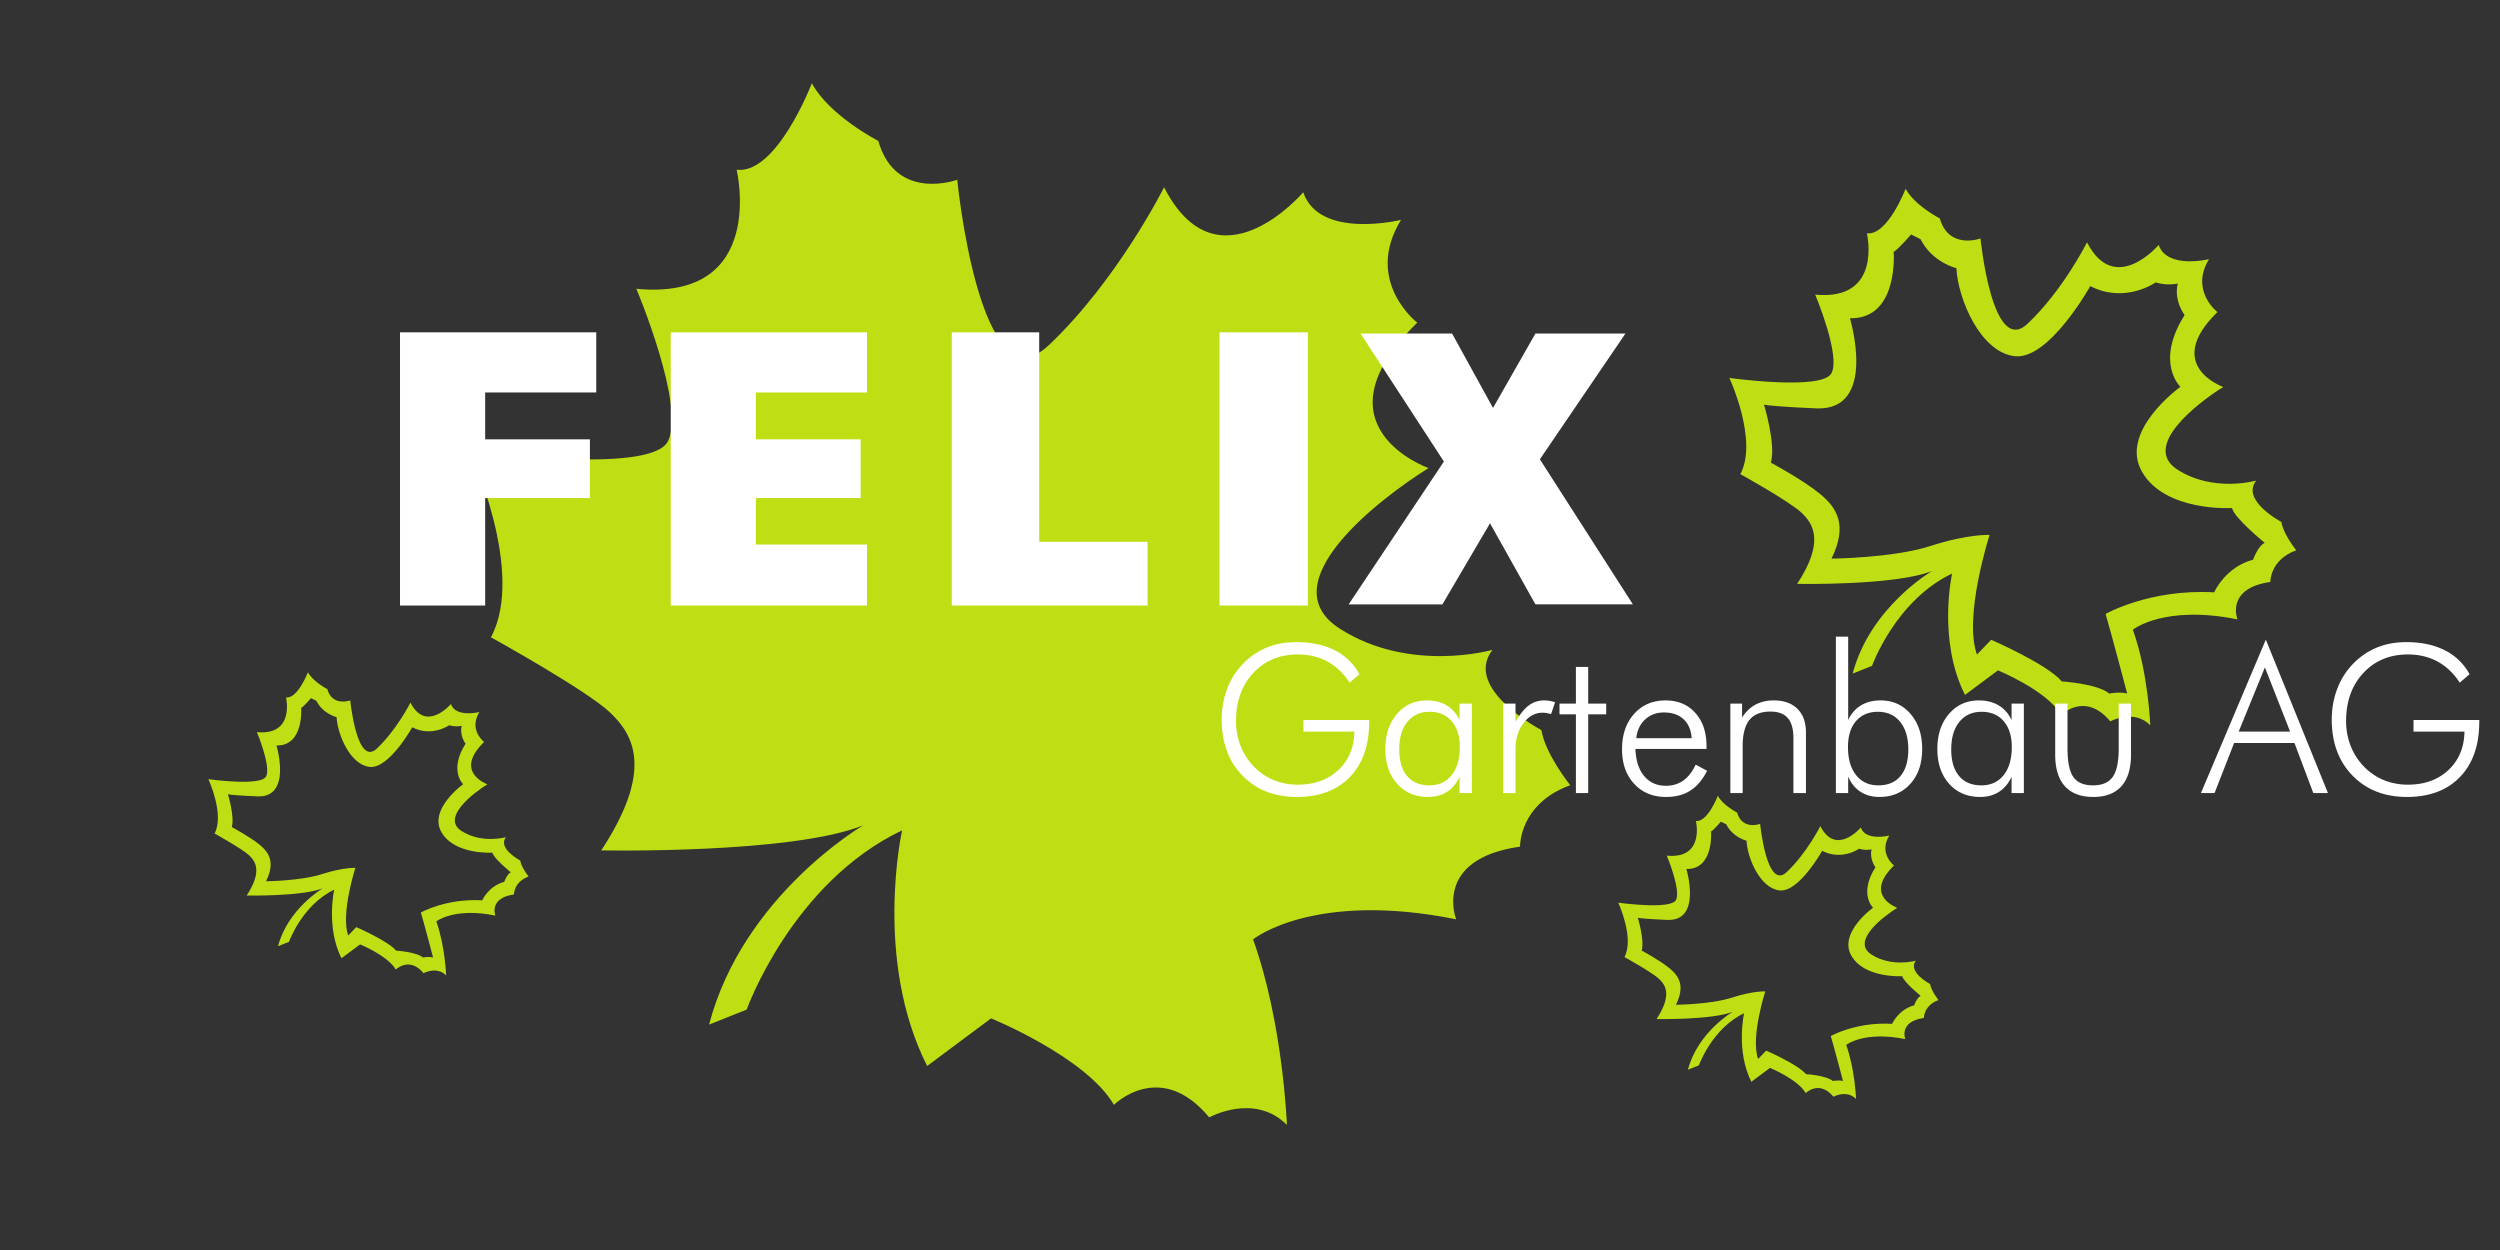 <?xml version="1.0" encoding="utf-8"?>
<svg width="120px" height="60" viewBox="0 0 120 60" xmlns="http://www.w3.org/2000/svg">
  <rect x="0" y="0" width="120" height="60" fill="#333333" stroke="none"/>
  <defs>
    <clipPath id="a" clipPathUnits="userSpaceOnUse">
      <path d="M79.937 187.465h193.956v88.968H79.937Z"/>
    </clipPath>
  </defs>
  <g clip-path="url(#a)" transform="matrix(.562 0 0 -.562 -34.923 159.35)">
    <path fill="#bfdf14" d="M196.251 216.478s-2.14 2.677-2.462 4.711c0 0-6.744 3.533-4.174 6.851 0 0-7.067-2.034-13.063 1.82-5.996 3.855 3.32 11.028 7.601 13.704 0 0-10.064 3.533-.964 12.419 0 0-4.603 3.533-1.39 8.78 0 0-6.96-1.713-8.352 2.355 0 0-7.28-8.565-11.884.428 0 0-3.96-7.923-9.848-13.49-5.889-5.567-7.817 14.132-7.817 14.132s-5.247-1.927-6.744 3.319c0 0-4.176 2.142-5.675 4.925 0 0-2.997-7.815-6.423-7.387 0 0 2.676-11.241-8.564-10.171 0 0 4.281-10.171 2.674-13.062-1.605-2.891-16.915-.749-16.915-.749s4.817-10.384 1.82-15.952c0 0 8.138-4.496 10.172-6.423 2.034-1.927 3.746-4.926-.75-11.778 0 0 16.274-.321 22.376 2.142 0 0-10.278-5.995-13.168-17.022l3.212 1.283s3.854 10.813 13.275 15.31c0 0-2.464-11.027 2.141-20.127l5.46 4.068s8.137-3.32 10.491-7.387c0 0 3.963 3.962 8.137-1.071 0 0 3.854 2.142 6.638-.642 0 0-.32 8.672-2.89 15.845 0 0 5.14 4.176 17.344 1.714 0 0-2.035 5.139 5.46 6.209 0 0-.107 3.639 4.282 5.246M212.912 198.868s-1.273-3.941-.612-5.773l.687.713s2.696-1.17 3.408-2.01c0 0 1.704-.101 2.288-.584 0 0 .51.102.866 0 0 0-.763 2.898-1.043 3.84 0 0 2.136 1.22 5.238 1.042 0 0 .535 1.22 1.883 1.578 0 0 .229.66.56.813 0 0-1.475 1.195-1.578 1.679 0 0-3.23-.204-4.348 1.754-1.12 1.959 1.856 4.095 1.856 4.095s-1.246 1.17.204 3.459c0 0-.534.686-.331 1.526 0 0-.483-.128-1.068.05 0 0-1.475-1.042-3.154-.178 0 0-1.983-3.56-3.636-3.382-1.653.178-2.747 2.747-2.824 4.247 0 0-1.17.28-1.73 1.4l-.457.228s-.61-.712-.838-.84c0 0 .254-3.255-2.111-3.203 0 0 1.348-4.451-1.604-4.35 0 0-1.932.076-2.542.178 0 0 .585-1.907.33-2.797 0 0 1.526-.814 2.365-1.501.84-.686 1.348-1.526.56-3.128 0 0 2.976.026 4.78.61 1.807.585 2.85.534 2.85.534m-6.608-6.693c.842 3.208 3.832 4.953 3.832 4.953-1.775-.715-6.51-.623-6.51-.623 1.308 1.995.81 2.866.217 3.427-.591.56-2.96 1.868-2.96 1.868.874 1.62-.528 4.643-.528 4.643s4.454-.623 4.922.218c.467.84-.778 3.8-.778 3.8 3.27-.311 2.49 2.96 2.49 2.96.998-.126 1.87 2.15 1.87 2.15.438-.811 1.65-1.434 1.65-1.434.438-1.526 1.963-.965 1.963-.965s.562-5.732 2.275-4.112c1.713 1.619 2.866 3.924 2.866 3.924 1.34-2.616 3.458-.124 3.458-.124.405-1.184 2.43-.686 2.43-.686-.935-1.526.405-2.553.405-2.553-2.65-2.587.279-3.615.279-3.615-1.246-.78-3.955-2.866-2.212-3.987 1.745-1.121 3.802-.53 3.802-.53-.748-.965 1.214-1.993 1.214-1.993.094-.592.717-1.371.717-1.371-1.277-.467-1.246-1.526-1.246-1.526-2.181-.311-1.588-1.807-1.588-1.807-3.551.715-5.047-.498-5.047-.498.747-2.087.84-4.611.84-4.611-.81.81-1.931.187-1.931.187-1.215 1.465-2.367.31-2.367.31-.687 1.185-3.053 2.152-3.053 2.152l-1.59-1.185c-1.34 2.648-.622 5.856-.622 5.856-2.74-1.308-3.863-4.454-3.863-4.454zM92.493 209.418s-1.271-3.942-.61-5.774l.686.713s2.696-1.17 3.407-2.01c0 0 1.705-.1 2.29-.584 0 0 .508.102.864 0 0 0-.762 2.898-1.042 3.84 0 0 2.136 1.221 5.24 1.043 0 0 .532 1.22 1.88 1.577 0 0 .23.661.56.813 0 0-1.475 1.196-1.577 1.68 0 0-3.23-.205-4.349 1.754-1.119 1.958 1.857 4.094 1.857 4.094s-1.246 1.17.204 3.46c0 0-.535.686-.33 1.526 0 0-.485-.128-1.069.05 0 0-1.475-1.043-3.154-.178 0 0-1.983-3.56-3.637-3.383-1.652.18-2.746 2.746-2.823 4.248 0 0-1.17.28-1.729 1.4l-.458.228s-.61-.713-.839-.84c0 0 .255-3.255-2.11-3.205 0 0 1.348-4.449-1.603-4.348 0 0-1.933.076-2.543.178 0 0 .584-1.908.331-2.798 0 0 1.525-.814 2.365-1.5.84-.687 1.348-1.526.56-3.128 0 0 2.974.025 4.781.61 1.805.585 2.849.534 2.849.534m-6.608-6.694c.842 3.21 3.832 4.954 3.832 4.954-1.777-.717-6.512-.624-6.512-.624 1.31 1.995.812 2.867.219 3.427-.591.561-2.96 1.87-2.96 1.87.873 1.62-.528 4.641-.528 4.641s4.454-.623 4.92.218c.469.841-.777 3.801-.777 3.801 3.27-.312 2.49 2.96 2.49 2.96.999-.126 1.87 2.15 1.87 2.15.438-.81 1.653-1.434 1.653-1.434.435-1.528 1.962-.966 1.962-.966s.56-5.73 2.273-4.113c1.714 1.621 2.867 3.925 2.867 3.925 1.339-2.615 3.458-.124 3.458-.124.403-1.184 2.428-.685 2.428-.685-.934-1.526.405-2.554.405-2.554-2.648-2.586.28-3.615.28-3.615-1.245-.778-3.955-2.866-2.21-3.987 1.742-1.12 3.8-.529 3.8-.529-.749-.965 1.214-1.993 1.214-1.993.094-.593.717-1.37.717-1.37-1.278-.469-1.247-1.528-1.247-1.528-2.18-.312-1.588-1.806-1.588-1.806-3.55.715-5.046-.499-5.046-.499.746-2.087.84-4.61.84-4.61-.81.81-1.93.187-1.93.187-1.215 1.465-2.369.311-2.369.311-.684 1.183-3.051 2.15-3.051 2.15l-1.59-1.185c-1.338 2.65-.623 5.857-.623 5.857-2.74-1.308-3.863-4.455-3.863-4.455ZM232.071 237.855s-2.25-6.978-1.08-10.218l1.215 1.261s4.771-2.071 6.033-3.557c0 0 3.015-.18 4.05-1.035 0 0 .901.179 1.532 0 0 0-1.35 5.131-1.846 6.797 0 0 3.781 2.16 9.274 1.846 0 0 .944 2.16 3.33 2.791 0 0 .405 1.17.991 1.44 0 0-2.61 2.116-2.793 2.971 0 0-5.715-.36-7.696 3.106-1.98 3.467 3.286 7.248 3.286 7.248s-2.206 2.071.36 6.123c0 0-.945 1.215-.584 2.7 0 0-.856-.225-1.892.09 0 0-2.61-1.846-5.582-.315 0 0-3.51-6.302-6.437-5.987-2.926.315-4.86 4.862-4.996 7.517 0 0-2.07.496-3.062 2.478l-.81.404s-1.08-1.261-1.486-1.485c0 0 .45-5.763-3.736-5.672 0 0 2.386-7.878-2.836-7.699 0 0-3.42.135-4.503.316 0 0 1.036-3.377.587-4.952 0 0 2.701-1.441 4.186-2.657 1.485-1.215 2.386-2.701.99-5.537 0 0 5.268.046 8.463 1.081 3.196 1.035 5.042.945 5.042.945m-11.695-11.846c1.488 5.679 6.783 8.766 6.783 8.766-3.143-1.267-11.525-1.103-11.525-1.103 2.316 3.528 1.433 5.073.386 6.066-1.048.992-5.239 3.308-5.239 3.308 1.544 2.868-.936 8.216-.936 8.216s7.884-1.103 8.711.386c.827 1.489-1.378 6.727-1.378 6.727 5.79-.552 4.412 5.239 4.412 5.239 1.764-.221 3.308 3.804 3.308 3.804.773-1.434 2.922-2.536 2.922-2.536.772-2.703 3.475-1.71 3.475-1.71s.991-10.146 4.024-7.278c3.033 2.868 5.074 6.947 5.074 6.947 2.37-4.631 6.12-.22 6.12-.22.716-2.095 4.3-1.213 4.3-1.213-1.653-2.703.717-4.521.717-4.521-4.688-4.577.496-6.397.496-6.397-2.205-1.378-7.003-5.073-3.915-7.058 3.088-1.985 6.727-.938 6.727-.938-1.323-1.709 2.151-3.528 2.151-3.528.165-1.048 1.27-2.426 1.27-2.426-2.262-.828-2.207-2.702-2.207-2.702-3.86-.552-2.813-3.197-2.813-3.197-6.286 1.266-8.932-.884-8.932-.884 1.323-3.694 1.488-8.16 1.488-8.16-1.433 1.433-3.418.331-3.418.331-2.15 2.591-4.19.551-4.19.551-1.214 2.095-5.404 3.804-5.404 3.804l-2.812-2.094c-2.37 4.687-1.103 10.365-1.103 10.365-4.85-2.315-6.838-7.884-6.838-7.884z"/>
    <path fill="#fff" d="M177.414 225.235c-.511.792-1.14 1.392-1.888 1.8-.747.406-1.59.61-2.525.61-1.563 0-2.836-.527-3.82-1.583-.981-1.056-1.473-2.425-1.473-4.106 0-.752.13-1.46.393-2.127a5.3 5.3 0 0 1 1.14-1.772 5.104 5.104 0 0 1 1.699-1.15 5.42 5.42 0 0 1 2.06-.383c1.414 0 2.565.418 3.453 1.253.888.836 1.343 1.93 1.366 3.278h-4.354v.991h5.618v-.138c0-2.012-.55-3.589-1.646-4.726-1.097-1.139-2.608-1.708-4.533-1.708-1.914 0-3.462.608-4.646 1.824-1.183 1.217-1.775 2.812-1.775 4.787 0 .906.149 1.763.448 2.57a6.15 6.15 0 0 0 1.292 2.104 5.985 5.985 0 0 0 2.064 1.455c.767.322 1.62.482 2.562.482 1.28 0 2.379-.232 3.29-.695a4.874 4.874 0 0 0 2.113-2.043zM181.648 219.542c0-.986.223-1.744.667-2.277.447-.533 1.082-.8 1.91-.8.804 0 1.437.292 1.899.873.462.581.694 1.382.694 2.402 0 .934-.23 1.667-.69 2.203-.46.535-1.088.804-1.886.804-.8 0-1.431-.286-1.897-.856-.465-.57-.697-1.353-.697-2.349m5.153-3.738v1.401c-.253-.563-.61-.993-1.065-1.288-.458-.295-.996-.443-1.617-.443-1.1 0-1.982.376-2.652 1.127-.67.75-1.005 1.741-1.005 2.972 0 1.223.33 2.218.993 2.989.659.771 1.513 1.157 2.56 1.157.649 0 1.212-.142 1.686-.426.475-.284.84-.701 1.1-1.252v1.405h1.05v-7.642zM191.578 221.896c.39.662.776 1.131 1.154 1.408a2.18 2.18 0 0 0 1.32.415c.15 0 .301-.015.454-.042a3.53 3.53 0 0 0 .455-.116l-.346-1.012a3.943 3.943 0 0 1-.36.085 1.97 1.97 0 0 1-.358.035c-.64 0-1.188-.298-1.64-.894-.452-.595-.679-1.337-.679-2.224v-3.747h-1.05v7.642h1.05ZM196.738 222.532h-1.401v.914h1.4v3.131h1.05v-3.131h1.537v-.914h-1.537v-6.728h-1.05ZM206.627 220.49c-.05.699-.282 1.24-.696 1.623-.41.384-.97.576-1.675.576-.642 0-1.179-.201-1.612-.603-.431-.398-.681-.932-.75-1.595Zm1.265-.912h-6.068c.03-.984.274-1.753.74-2.313.464-.558 1.085-.838 1.865-.838.561 0 1.056.15 1.48.449.424.3.777.753 1.057 1.36l.976-.527c-.389-.768-.867-1.333-1.433-1.693-.564-.361-1.257-.542-2.078-.542-1.12 0-2.026.375-2.716 1.122-.69.748-1.038 1.73-1.038 2.945 0 1.249.343 2.257 1.03 3.025.685.768 1.582 1.153 2.69 1.153 1.055 0 1.903-.355 2.538-1.066.64-.71.957-1.656.957-2.841zM209.93 215.805v7.64h1v-1.188c.31.488.691.853 1.142 1.097.451.243.971.365 1.558.365.87 0 1.546-.241 2.03-.722.483-.483.725-1.152.725-2.013v-5.18h-1.07v4.708c0 .763-.16 1.329-.479 1.699-.32.37-.816.555-1.485.555-.813 0-1.412-.24-1.795-.718-.385-.48-.577-1.233-.577-2.26v-3.983ZM225.126 219.542c0 .996-.234 1.779-.698 2.349-.465.57-1.097.856-1.895.856s-1.424-.269-1.878-.804c-.454-.536-.68-1.269-.68-2.203 0-1.02.231-1.821.694-2.402.462-.581 1.094-.873 1.9-.873.82 0 1.451.265 1.893.796.442.529.665 1.29.665 2.281m-5.135-3.738h-1.05v13.358h1.05v-7.121c.259.551.622.968 1.092 1.252.468.284 1.027.426 1.678.426 1.044 0 1.897-.386 2.558-1.157.663-.771.992-1.766.992-2.989 0-1.231-.335-2.222-1.005-2.972-.67-.751-1.553-1.127-2.65-1.127-.615 0-1.15.146-1.604.439-.454.292-.808.724-1.06 1.292zM228.794 219.542c0-.986.221-1.744.67-2.277.444-.533 1.08-.8 1.907-.8.805 0 1.438.292 1.9.873.462.581.695 1.382.695 2.402 0 .934-.232 1.667-.692 2.203-.459.535-1.089.804-1.887.804s-1.43-.286-1.894-.856c-.465-.57-.698-1.353-.698-2.349m5.153-3.738v1.401c-.255-.563-.608-.993-1.066-1.288-.456-.295-.996-.443-1.618-.443-1.098 0-1.982.376-2.65 1.127-.672.75-1.006 1.741-1.006 2.972 0 1.223.33 2.218.992 2.989.661.771 1.514 1.157 2.561 1.157.65 0 1.211-.142 1.686-.426.475-.284.841-.701 1.1-1.252v1.405h1.05v-7.642zM238.725 223.446v-3.813c0-1.159.165-1.977.496-2.453.332-.477.892-.715 1.682-.715.784 0 1.345.241 1.685.724.341.481.51 1.296.51 2.444v3.813h1.05v-4.355c0-1.189-.273-2.088-.818-2.699-.548-.612-1.348-.918-2.406-.918-1.063 0-1.87.306-2.423.918-.55.611-.827 1.51-.827 2.699v4.355zM253.345 221.055h4.393l-2.154 5.486Zm-3.226-5.25 5.544 13.105 5.307-13.106h-1.25l-1.611 4.278h-5.153l-1.672-4.278zM272.225 225.235c-.512.792-1.14 1.392-1.889 1.8-.746.406-1.588.61-2.525.61-1.562 0-2.836-.527-3.818-1.583-.984-1.056-1.474-2.425-1.474-4.106a5.8 5.8 0 0 1 .391-2.127 5.353 5.353 0 0 1 1.143-1.772 5.104 5.104 0 0 1 1.698-1.15 5.411 5.411 0 0 1 2.06-.383c1.413 0 2.564.418 3.453 1.253.887.836 1.343 1.93 1.365 3.278h-4.352v.991h5.616v-.138c0-2.012-.547-3.589-1.646-4.726-1.096-1.139-2.608-1.708-4.533-1.708-1.913 0-3.462.608-4.645 1.824-1.183 1.217-1.776 2.812-1.776 4.787 0 .906.15 1.763.45 2.57a6.104 6.104 0 0 0 1.291 2.104 5.975 5.975 0 0 0 2.064 1.455c.766.322 1.62.482 2.562.482 1.282 0 2.38-.232 3.291-.695a4.89 4.89 0 0 0 2.112-2.043ZM96.305 231.823v23.333h16.76v-5.133h-9.487v-4.006h8.946V241h-8.946v-9.177ZM119.429 231.823v23.333h16.76v-5.133h-9.49v-4.006h8.949V241H126.7v-3.966h9.489v-5.211ZM143.431 231.823v23.333h7.466v-17.889h9.256v-5.444ZM166.299 255.156h7.544v-23.333h-7.544zM178.347 255.052h7.816l3.495-6.354 3.622 6.354h7.688l-7.307-10.739 7.943-12.39h-8.324l-3.877 6.925-4.066-6.926h-8.007l8.134 12.2z"/>
  </g>
</svg>